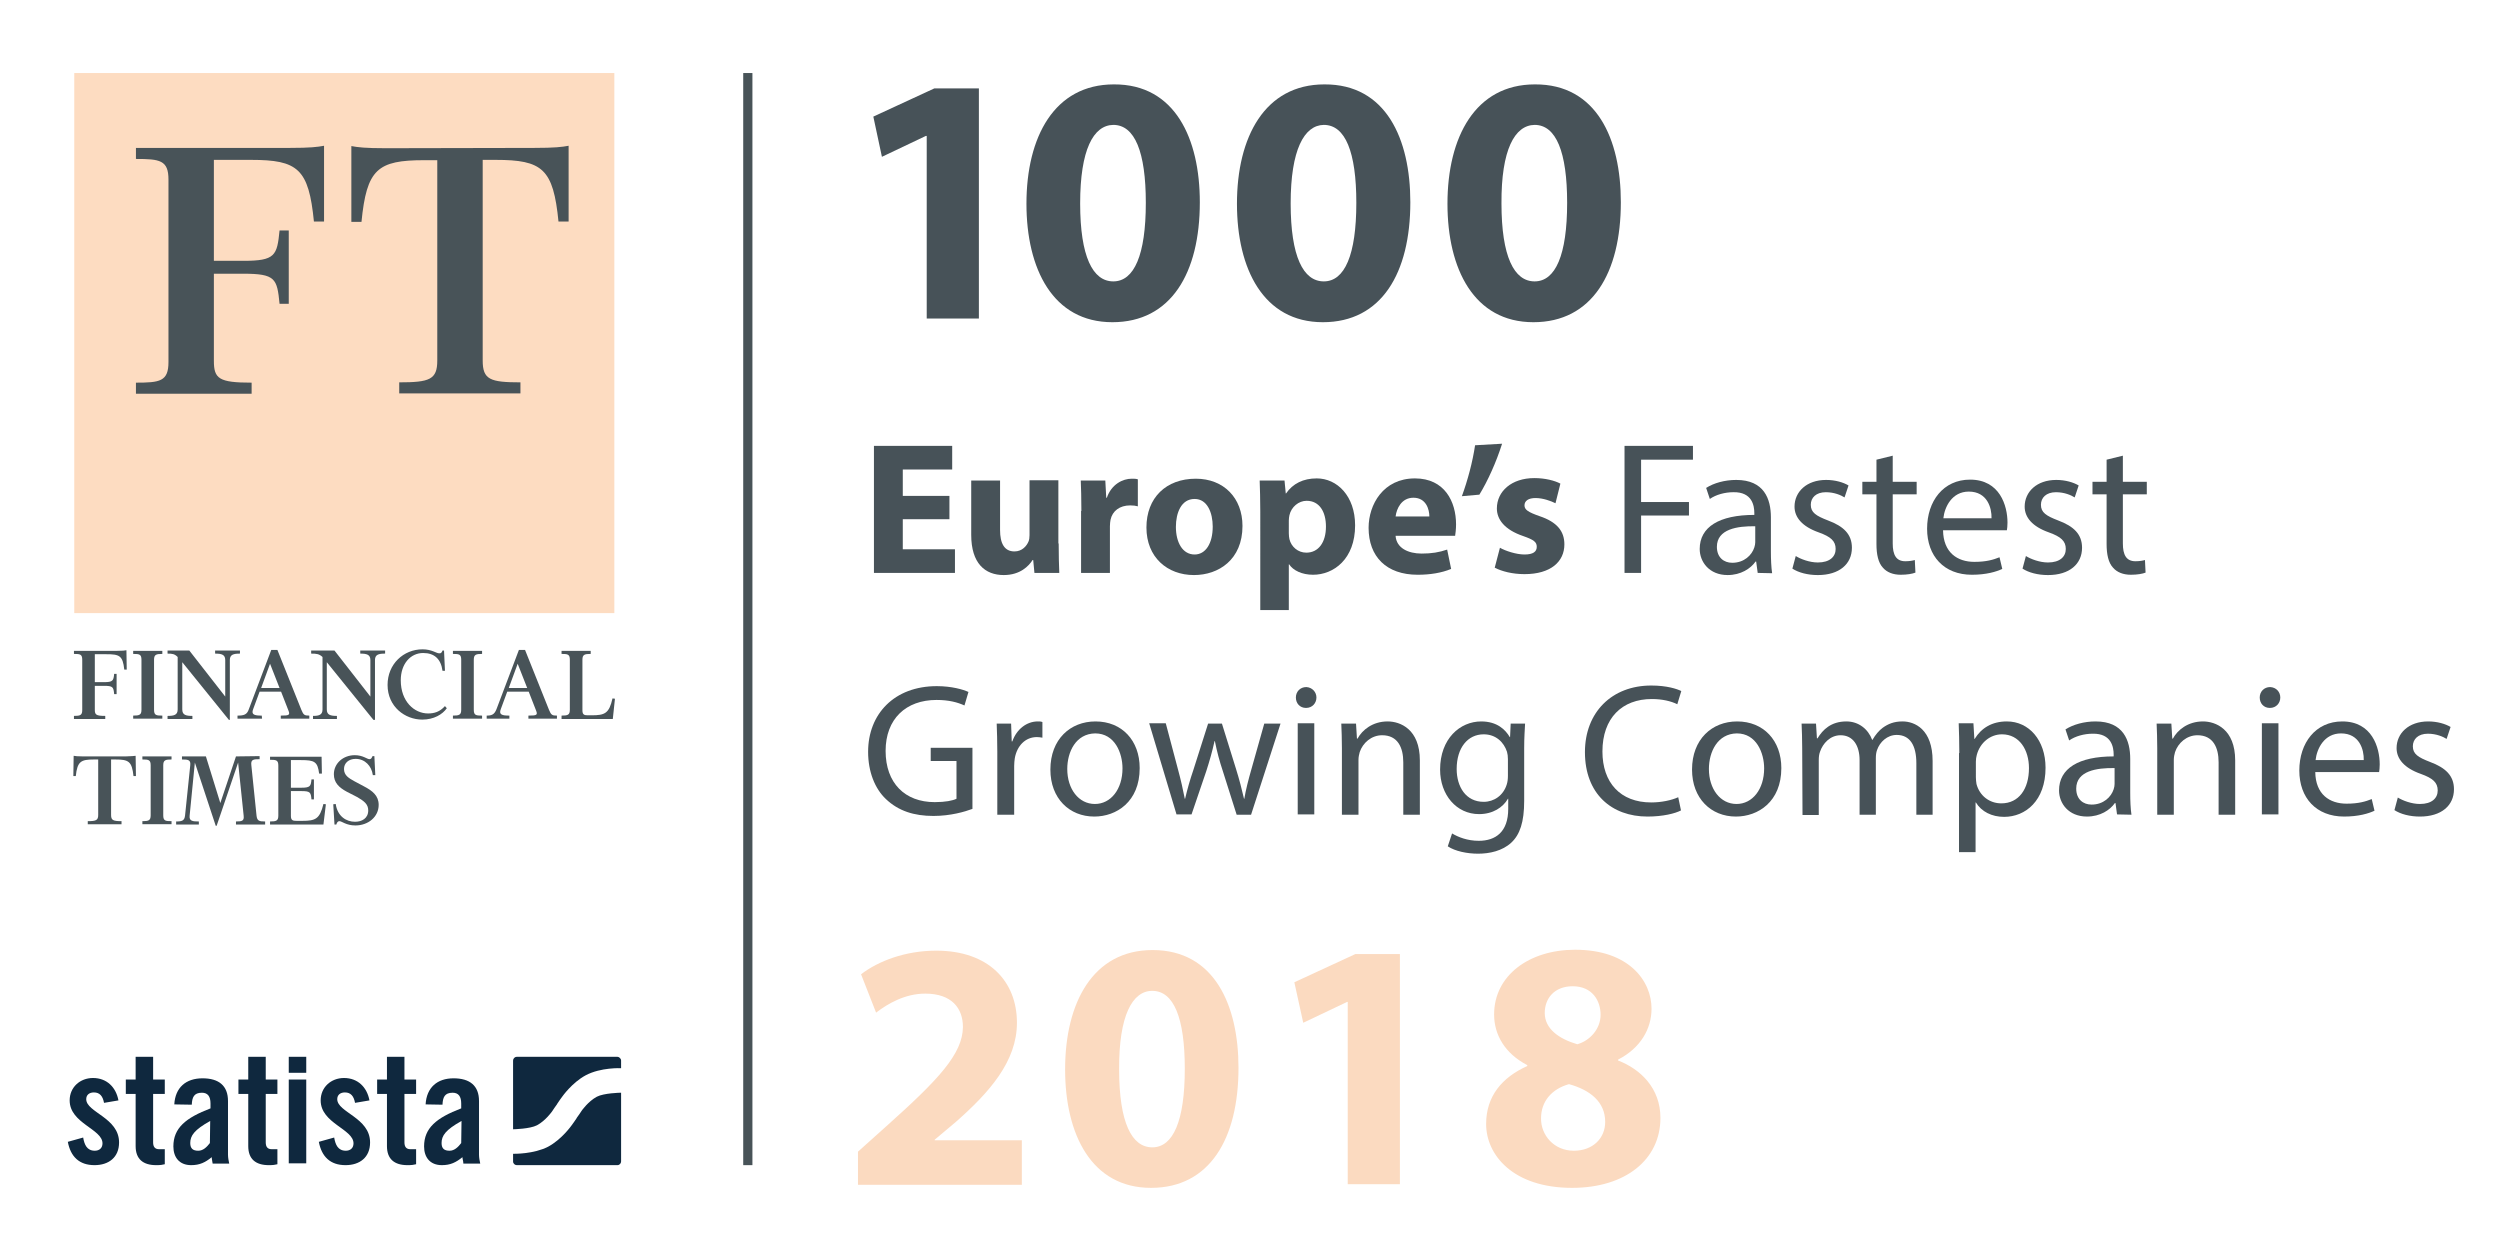 <?xml version="1.0" encoding="utf-8"?>
<!-- Generator: Adobe Illustrator 24.3.0, SVG Export Plug-In . SVG Version: 6.00 Build 0)  -->
<svg version="1.1" id="Layer_1" xmlns="http://www.w3.org/2000/svg" xmlns:xlink="http://www.w3.org/1999/xlink" x="0px" y="0px"
	 viewBox="0 0 814.7 407.6" style="enable-background:new 0 0 814.7 407.6;" xml:space="preserve">
<style type="text/css">
	.st0{fill:#FDDCC1;}
	.st1{clip-path:url(#SVGID_2_);fill:#485358;}
	.st2{clip-path:url(#SVGID_4_);fill:#485358;}
	.st3{clip-path:url(#SVGID_6_);fill:#485358;}
	.st4{clip-path:url(#SVGID_8_);fill:#485358;}
	.st5{clip-path:url(#SVGID_10_);fill:#485358;}
	.st6{clip-path:url(#SVGID_12_);fill:#485358;}
	.st7{clip-path:url(#SVGID_14_);fill:#485358;}
	.st8{clip-path:url(#SVGID_16_);fill:#485358;}
	.st9{clip-path:url(#SVGID_18_);fill:#485358;}
	.st10{clip-path:url(#SVGID_20_);fill:#485358;}
	.st11{clip-path:url(#SVGID_22_);fill:#485358;}
	.st12{clip-path:url(#SVGID_24_);fill:#485358;}
	.st13{clip-path:url(#SVGID_26_);fill:#485358;}
	.st14{clip-path:url(#SVGID_28_);fill:#485358;}
	.st15{clip-path:url(#SVGID_30_);fill:#485358;}
	.st16{clip-path:url(#SVGID_32_);fill:#485358;}
	.st17{clip-path:url(#SVGID_34_);fill:#0F283E;}
	.st18{clip-path:url(#SVGID_36_);fill:#0F283E;}
	.st19{clip-path:url(#SVGID_38_);fill:#0F283E;}
	.st20{clip-path:url(#SVGID_40_);fill:#0F283E;}
	.st21{clip-path:url(#SVGID_42_);fill:#0F283E;}
	.st22{clip-path:url(#SVGID_44_);fill:#0F283E;}
	.st23{clip-path:url(#SVGID_46_);fill:#0F283E;}
	.st24{clip-path:url(#SVGID_48_);fill:#0F283E;}
	.st25{clip-path:url(#SVGID_50_);fill:#0F283E;}
	.st26{fill:none;stroke:#485358;stroke-width:3;stroke-miterlimit:10;}
	.st27{fill:#475258;}
	.st28{fill:#FBDAC0;}
</style>
<rect x="24.2" y="23.8" class="st0" width="176" height="176"/>
<g>
	<g>
		<defs>
			<rect id="SVGID_1_" x="7.4" y="23.8" width="209.7" height="245.2"/>
		</defs>
		<clipPath id="SVGID_2_">
			<use xlink:href="#SVGID_1_"  style="overflow:visible;"/>
		</clipPath>
		<path class="st1" d="M69.7,52.2V85h9.6c10.4,0,11-1.7,11.8-9.9h3V99h-3c-0.8-8.2-1.3-9.8-11.8-9.8h-9.6v28.4
			c0,5.8,1.6,7.1,12.3,7.1v3.6H44.3v-3.6c7.8,0,10.6-0.4,10.6-6.7V58.5c0-6.3-2.8-6.7-10.6-6.7v-3.6h50.1c6.7,0,9.1-0.3,11.2-0.7
			v24.7h-3.3c-1.7-17.2-5.2-20.1-20.5-20.1H69.7V52.2z"/>
	</g>
	<g>
		<defs>
			<rect id="SVGID_3_" x="7.4" y="23.8" width="209.7" height="245.2"/>
		</defs>
		<clipPath id="SVGID_4_">
			<use xlink:href="#SVGID_3_"  style="overflow:visible;"/>
		</clipPath>
		<path class="st2" d="M174.1,48.2c6.7,0,9.1-0.3,11.2-0.7v24.7H182c-1.7-17.2-5.2-20.1-20.5-20.1h-4.2v65.4c0,6.2,2.4,7.1,12.3,7.1
			v3.6h-39.5v-3.6c9.9,0,12.4-0.9,12.4-7.1V52.2h-4.2c-15.3,0-18.8,2.9-20.5,20.1h-3.3V47.6c2.1,0.4,4.5,0.7,11.2,0.7L174.1,48.2
			L174.1,48.2z"/>
	</g>
	<g>
		<defs>
			<rect id="SVGID_5_" x="7.4" y="23.8" width="209.7" height="245.2"/>
		</defs>
		<clipPath id="SVGID_6_">
			<use xlink:href="#SVGID_5_"  style="overflow:visible;"/>
		</clipPath>
		<path class="st3" d="M30.9,231.3c0,1.6,0.4,2,3.4,2v1H24.1v-1c2,0,2.7-0.2,2.7-1.9V215c0-1.8-0.7-1.9-2.7-1.9v-1h14
			c1.9,0,2.5-0.1,3.1-0.2l0.1,6.3h-0.8c-0.5-4.6-1.6-5-5.9-5h-3.7v9.1h3c2.9,0,3.1-0.5,3.3-2.7H38v6.6h-0.8
			c-0.2-2.3-0.4-2.7-3.3-2.7h-3C30.9,223.5,30.9,231.3,30.9,231.3z"/>
	</g>
	<g>
		<defs>
			<rect id="SVGID_7_" x="7.4" y="23.8" width="209.7" height="245.2"/>
		</defs>
		<clipPath id="SVGID_8_">
			<use xlink:href="#SVGID_7_"  style="overflow:visible;"/>
		</clipPath>
		<path class="st4" d="M43.4,234.2v-1c2,0,2.7-0.2,2.7-1.9V215c0-1.8-0.7-1.9-2.7-1.9v-1h9.5v1c-2,0-2.7,0.2-2.7,1.9v16.3
			c0,1.8,0.7,1.9,2.7,1.9v1H43.4z"/>
	</g>
	<g>
		<defs>
			<rect id="SVGID_9_" x="7.4" y="23.8" width="209.7" height="245.2"/>
		</defs>
		<clipPath id="SVGID_10_">
			<use xlink:href="#SVGID_9_"  style="overflow:visible;"/>
		</clipPath>
		<path class="st5" d="M74.6,234.6l-15.2-18.8v15.4c0,1.8,1.2,2.1,3.3,2.1v1h-8.1v-1c2.1,0,3.3-0.3,3.3-2.1v-17.1
			c-1-1-1.7-1.1-3.3-1.1v-1h7.1l11.7,15v-11.9c0-1.8-1.2-2.1-3.3-2.1v-1h8.1v1c-2.1,0-3.3,0.3-3.3,2.1v19.5L74.6,234.6L74.6,234.6z"
			/>
	</g>
	<g>
		<defs>
			<rect id="SVGID_11_" x="7.4" y="23.8" width="209.7" height="245.2"/>
		</defs>
		<clipPath id="SVGID_12_">
			<use xlink:href="#SVGID_11_"  style="overflow:visible;"/>
		</clipPath>
		<path class="st6" d="M85.4,234.2h-8v-1c2.1,0,3.1-0.3,3.7-2.1l7.3-19.3h2l7.8,19.5c0.7,1.7,1,1.9,2.6,1.9v1h-9.3v-1
			c2.9,0,3.1-0.2,2.4-1.9l-2.3-5.9h-7l-2.1,5.7c-0.7,1.8,0.4,2.1,2.8,2.1L85.4,234.2L85.4,234.2z M85.1,224.2h6l-3.1-7.9L85.1,224.2
			z"/>
	</g>
	<g>
		<defs>
			<rect id="SVGID_13_" x="7.4" y="23.8" width="209.7" height="245.2"/>
		</defs>
		<clipPath id="SVGID_14_">
			<use xlink:href="#SVGID_13_"  style="overflow:visible;"/>
		</clipPath>
		<path class="st7" d="M121.7,234.6l-15.2-18.8v15.4c0,1.8,1.2,2.1,3.3,2.1v1H102v-1c1.9,0,3.1-0.3,3.1-2.1v-17.1
			c-1.1-1-1.9-1.1-3.7-1.1v-1h7.6l11.7,15v-11.9c0-1.8-1.2-2.1-3.3-2.1v-1h8.1v1c-2.1,0-3.3,0.3-3.3,2.1v19.5L121.7,234.6
			L121.7,234.6z"/>
	</g>
	<g>
		<defs>
			<rect id="SVGID_15_" x="7.4" y="23.8" width="209.7" height="245.2"/>
		</defs>
		<clipPath id="SVGID_16_">
			<use xlink:href="#SVGID_15_"  style="overflow:visible;"/>
		</clipPath>
		<path class="st8" d="M144.2,212h0.5l0.3,6.6h-0.8c-0.5-3.8-2.6-5.8-6.3-5.8c-4.1,0-7.3,3.5-7.3,8.9c0,6.9,4.4,10.8,8.9,10.8
			c2,0,3.8-0.5,5.5-2.4l0.6,0.7c-1.4,2-4.2,3.7-8,3.7c-5.6,0-11.3-4.2-11.3-11.3c0-6.8,5.2-11.6,11.4-11.6c3,0,4.5,1.3,5.4,1.3
			C143.7,213,144,212.6,144.2,212"/>
	</g>
	<g>
		<defs>
			<rect id="SVGID_17_" x="7.4" y="23.8" width="209.7" height="245.2"/>
		</defs>
		<clipPath id="SVGID_18_">
			<use xlink:href="#SVGID_17_"  style="overflow:visible;"/>
		</clipPath>
		<path class="st9" d="M147.6,234.2v-1c2,0,2.7-0.2,2.7-1.9V215c0-1.8-0.7-1.9-2.7-1.9v-1h9.5v1c-2,0-2.7,0.2-2.7,1.9v16.3
			c0,1.8,0.7,1.9,2.7,1.9v1H147.6z"/>
	</g>
	<g>
		<defs>
			<rect id="SVGID_19_" x="7.4" y="23.8" width="209.7" height="245.2"/>
		</defs>
		<clipPath id="SVGID_20_">
			<use xlink:href="#SVGID_19_"  style="overflow:visible;"/>
		</clipPath>
		<path class="st10" d="M166.1,234.2h-7.5v-1c1.6,0,2.5-0.3,3.2-2.1l7.3-19.3h2l7.8,19.5c0.7,1.7,1,1.9,2.6,1.9v1h-9.3v-1
			c2.9,0,3.1-0.2,2.4-1.9l-2.3-5.9h-7l-2.1,5.7c-0.7,1.8,0.4,2.1,2.8,2.1v1H166.1z M165.8,224.2h6l-3.1-7.9L165.8,224.2z"/>
	</g>
	<g>
		<defs>
			<rect id="SVGID_21_" x="7.4" y="23.8" width="209.7" height="245.2"/>
		</defs>
		<clipPath id="SVGID_22_">
			<use xlink:href="#SVGID_21_"  style="overflow:visible;"/>
		</clipPath>
		<path class="st11" d="M183,234.2v-1c2,0,2.7-0.2,2.7-1.9V215c0-1.8-0.7-1.9-2.7-1.9v-1h9.5v1c-2,0-2.7,0.2-2.7,1.9v16.5
			c0,1.5,0.7,1.6,1.9,1.6h1.1c4.3,0,5.7-0.6,6.8-5.5l0.8,0.1l-0.7,6.6H183V234.2z"/>
	</g>
	<g>
		<defs>
			<rect id="SVGID_23_" x="7.4" y="23.8" width="209.7" height="245.2"/>
		</defs>
		<clipPath id="SVGID_24_">
			<use xlink:href="#SVGID_23_"  style="overflow:visible;"/>
		</clipPath>
		<path class="st12" d="M44.2,246.3l0.1,6.6h-0.8c-0.5-4.8-1.6-5.4-5.9-5.4h-1.4v18.1c0,1.7,0.7,2,3.4,2v1h-11v-1
			c2.7,0,3.4-0.3,3.4-2v-18.1h-1.4c-4.2,0-5.4,0.6-5.9,5.4h-0.8l0.1-6.6c0.6,0.1,1.2,0.2,3.1,0.2h13.8
			C43,246.4,43.7,246.4,44.2,246.3"/>
	</g>
	<g>
		<defs>
			<rect id="SVGID_25_" x="7.4" y="23.8" width="209.7" height="245.2"/>
		</defs>
		<clipPath id="SVGID_26_">
			<use xlink:href="#SVGID_25_"  style="overflow:visible;"/>
		</clipPath>
		<path class="st13" d="M46.4,268.6v-1c2,0,2.7-0.2,2.7-1.9v-16.3c0-1.8-0.7-1.9-2.7-1.9v-1h9.5v1c-2,0-2.7,0.2-2.7,1.9v16.3
			c0,1.8,0.7,1.9,2.7,1.9v1H46.4z"/>
	</g>
	<g>
		<defs>
			<rect id="SVGID_27_" x="7.4" y="23.8" width="209.7" height="245.2"/>
		</defs>
		<clipPath id="SVGID_28_">
			<use xlink:href="#SVGID_27_"  style="overflow:visible;"/>
		</clipPath>
		<path class="st14" d="M84.6,246.4v1c-2,0-2.9,0.1-2.7,1.9l1.7,16.5c0.2,1.7,0.8,1.9,2.8,1.9v1h-9.5v-1c2,0,2.7-0.2,2.5-1.9
			l-1.8-17.3l-7,20.6h-0.3l-6.8-20.6l-1.7,17.3c-0.2,1.8,1,1.9,3,1.9v1h-7.4v-1c2,0,2.7-0.3,2.9-1.9l1.7-16.4
			c0.2-1.8-0.7-1.9-2.7-1.9v-1h7.8l4.7,15.2l5.1-15.2L84.6,246.4L84.6,246.4z"/>
	</g>
	<g>
		<defs>
			<rect id="SVGID_29_" x="7.4" y="23.8" width="209.7" height="245.2"/>
		</defs>
		<clipPath id="SVGID_30_">
			<use xlink:href="#SVGID_29_"  style="overflow:visible;"/>
		</clipPath>
		<path class="st15" d="M102.3,260.5h-0.8c-0.2-2.3-0.4-2.7-3.3-2.7h-3.4v8.1c0,1.5,0.7,1.6,1.9,1.6h1.8c4.3,0,5.7-0.6,6.9-5.5
			l0.8,0.1l-0.8,6.6H88v-1c2,0,2.7-0.2,2.7-1.9v-16.3c0-1.8-0.7-1.9-2.7-1.9v-1h16.8l0.1,5.5H104c-0.5-3.9-1.5-4.4-5.9-4.4h-3.3v9
			h3.4c2.9,0,3.1-0.5,3.3-2.7h0.8V260.5z"/>
	</g>
	<g>
		<defs>
			<rect id="SVGID_31_" x="7.4" y="23.8" width="209.7" height="245.2"/>
		</defs>
		<clipPath id="SVGID_32_">
			<use xlink:href="#SVGID_31_"  style="overflow:visible;"/>
		</clipPath>
		<path class="st16" d="M120,264.1c0-2-1.3-3-3.5-4.3L113,258c-2.6-1.4-4.2-3-4.2-5.7c0-3.5,3-6.2,6.8-6.2c2.7,0,4,1.3,4.8,1.3
			c0.5,0,0.7-0.3,1-1h0.6l0.3,6.2h-0.8c-0.4-3-2.6-5.3-5.6-5.3c-2.3,0-3.8,1.4-3.8,3.3c0,2.1,1.6,3,3.4,4l3,1.6
			c2.9,1.5,4.9,3.1,4.9,6.1c0,3.9-3.4,6.7-7.6,6.7c-3,0-4.4-1.4-5.2-1.4c-0.5,0-0.8,0.4-1,1.1H109l-0.4-6.6l0.8-0.1
			c0.6,4.1,3.5,5.8,6.3,5.8C117.9,267.8,120,266.7,120,264.1"/>
	</g>
</g>
<g>
	<g>
		<defs>
			<rect id="SVGID_33_" x="22.1" y="344.4" width="180.3" height="35.3"/>
		</defs>
		<clipPath id="SVGID_34_">
			<use xlink:href="#SVGID_33_"  style="overflow:visible;"/>
		</clipPath>
		<path class="st17" d="M33.9,359.4c-0.4-2.2-1.4-3.4-3.3-3.4c-1.5,0-2.5,0.8-2.5,2.2c0,4.3,10.7,6,10.7,14.1c0,4.9-3.4,7.4-8,7.4
			c-5,0-7.8-2.8-8.7-7.6l5-1.4c0.4,2.3,1.2,4.3,3.8,4.3c1.5,0,2.5-0.9,2.5-2.4c0-4.7-10.7-6.5-10.7-14c0-4.3,3.4-7.3,7.6-7.3
			c4.5,0,7.5,3,8.3,7.3L33.9,359.4z"/>
	</g>
	<g>
		<defs>
			<rect id="SVGID_35_" x="22.1" y="344.4" width="180.3" height="35.3"/>
		</defs>
		<clipPath id="SVGID_36_">
			<use xlink:href="#SVGID_35_"  style="overflow:visible;"/>
		</clipPath>
		<path class="st18" d="M41,356.5v-4.7h3.2v-7.4h5.7v7.4h3.8v4.7h-3.8v15.8c0,1.4,0.6,2.2,1.9,2.2h1.9v4.9c-0.8,0.2-1.4,0.3-2.8,0.3
			c-4.3,0-6.7-2-6.7-6.2v-17L41,356.5L41,356.5z"/>
	</g>
	<g>
		<defs>
			<rect id="SVGID_37_" x="22.1" y="344.4" width="180.3" height="35.3"/>
		</defs>
		<clipPath id="SVGID_38_">
			<use xlink:href="#SVGID_37_"  style="overflow:visible;"/>
		</clipPath>
		<path class="st19" d="M56.8,359.9c0.3-5.5,3.8-8.5,9.2-8.5c5.3,0,8.3,2.4,8.3,7.4v17.5c0,0.9,0.2,2,0.4,2.9h-5.4
			c-0.1-0.8-0.3-1.5-0.3-2.1c-2.1,1.7-3.9,2.6-6.7,2.6c-3.9,0-5.8-2.6-5.8-6.1c0-6,4-9.3,12.1-12.4v-1.6c0-2.3-0.9-3.5-2.8-3.5
			c-2.6,0-3.2,1.5-3.3,3.9L56.8,359.9L56.8,359.9z M68.5,365.3c-5.2,2.9-6.5,4.8-6.5,7.2c0,1.8,0.9,2.5,2.6,2.5
			c1.6,0,2.8-1.2,3.8-2.5L68.5,365.3L68.5,365.3z"/>
	</g>
	<g>
		<defs>
			<rect id="SVGID_39_" x="22.1" y="344.4" width="180.3" height="35.3"/>
		</defs>
		<clipPath id="SVGID_40_">
			<use xlink:href="#SVGID_39_"  style="overflow:visible;"/>
		</clipPath>
		<path class="st20" d="M77.7,356.5v-4.7h3.2v-7.4h5.7v7.4h3.8v4.7h-3.8v15.8c0,1.4,0.6,2.2,1.9,2.2h1.9v4.9
			c-0.8,0.2-1.4,0.3-2.8,0.3c-4.3,0-6.7-2-6.7-6.2v-17L77.7,356.5L77.7,356.5z"/>
	</g>
	<g>
		<defs>
			<rect id="SVGID_41_" x="22.1" y="344.4" width="180.3" height="35.3"/>
		</defs>
		<clipPath id="SVGID_42_">
			<use xlink:href="#SVGID_41_"  style="overflow:visible;"/>
		</clipPath>
		<path class="st21" d="M94.1,344.4h5.7v5.2h-5.7V344.4z M94.1,351.8h5.7v27.3h-5.7V351.8z"/>
	</g>
	<g>
		<defs>
			<rect id="SVGID_43_" x="22.1" y="344.4" width="180.3" height="35.3"/>
		</defs>
		<clipPath id="SVGID_44_">
			<use xlink:href="#SVGID_43_"  style="overflow:visible;"/>
		</clipPath>
		<path class="st22" d="M115.7,359.4c-0.4-2.2-1.4-3.4-3.3-3.4c-1.5,0-2.5,0.8-2.5,2.2c0,4.3,10.7,6,10.7,14.1c0,4.9-3.4,7.4-8,7.4
			c-5,0-7.8-2.8-8.7-7.6l5-1.4c0.4,2.3,1.2,4.3,3.8,4.3c1.5,0,2.5-0.9,2.5-2.4c0-4.7-10.7-6.5-10.7-14c0-4.3,3.4-7.3,7.6-7.3
			c4.5,0,7.5,3,8.3,7.3L115.7,359.4z"/>
	</g>
	<g>
		<defs>
			<rect id="SVGID_45_" x="22.1" y="344.4" width="180.3" height="35.3"/>
		</defs>
		<clipPath id="SVGID_46_">
			<use xlink:href="#SVGID_45_"  style="overflow:visible;"/>
		</clipPath>
		<path class="st23" d="M122.9,356.5v-4.7h3.2v-7.4h5.7v7.4h3.8v4.7h-3.8v15.8c0,1.4,0.6,2.2,1.9,2.2h1.9v4.9
			c-0.8,0.2-1.4,0.3-2.8,0.3c-4.3,0-6.7-2-6.7-6.2v-17L122.9,356.5L122.9,356.5z"/>
	</g>
	<g>
		<defs>
			<rect id="SVGID_47_" x="22.1" y="344.4" width="180.3" height="35.3"/>
		</defs>
		<clipPath id="SVGID_48_">
			<use xlink:href="#SVGID_47_"  style="overflow:visible;"/>
		</clipPath>
		<path class="st24" d="M138.7,359.9c0.3-5.5,3.8-8.5,9.1-8.5s8.3,2.4,8.3,7.4v17.5c0,0.9,0.2,2,0.4,2.9H151c0-0.8-0.3-1.5-0.3-2.1
			c-2.1,1.7-3.9,2.6-6.7,2.6c-3.9,0-5.8-2.6-5.8-6.1c0-6,4-9.3,12.1-12.4v-1.6c0-2.3-0.9-3.5-2.8-3.5c-2.6,0-3.2,1.5-3.3,3.9
			L138.7,359.9L138.7,359.9z M150.4,365.3c-5.2,2.9-6.5,4.8-6.5,7.2c0,1.8,0.9,2.5,2.6,2.5c1.6,0,2.8-1.2,3.8-2.5L150.4,365.3
			L150.4,365.3z"/>
	</g>
	<g>
		<defs>
			<rect id="SVGID_49_" x="22.1" y="344.4" width="180.3" height="35.3"/>
		</defs>
		<clipPath id="SVGID_50_">
			<use xlink:href="#SVGID_49_"  style="overflow:visible;"/>
		</clipPath>
		<path class="st25" d="M201.2,344.4h-32.8c-0.7,0-1.2,0.6-1.2,1.2V368c0.1,0,0.1,0,0.2,0c0,0,5.3-0.1,7.6-1.3
			c2.8-1.5,4.9-4.5,4.9-4.5c0.5-0.8,1.1-1.6,1.3-1.9s0.4-0.5,0.4-0.6s0.3-0.4,0.4-0.6c0.1-0.2,0.7-1,1.2-1.7c0,0,3.2-4.6,7.7-7
			c4.9-2.6,11.4-2.3,11.4-2.3h0.1v-2.5C202.4,345,201.8,344.4,201.2,344.4 M194.5,357.4c-2.8,1.5-4.9,4.5-4.9,4.5
			c-0.5,0.8-1.1,1.6-1.3,1.9s-0.4,0.5-0.4,0.6s-0.3,0.4-0.4,0.6c-0.1,0.2-0.7,1-1.2,1.7c0,0-3.2,4.6-7.7,7
			c-4.7,2.4-10.9,2.3-11.4,2.3v2.5c0,0.7,0.6,1.2,1.2,1.2h32.8c0.7,0,1.2-0.6,1.2-1.2v-22.4c-0.1,0-0.2,0-0.3,0
			C202.1,356.1,196.8,356.2,194.5,357.4"/>
	</g>
</g>
<line class="st26" x1="243.7" y1="23.8" x2="243.7" y2="379.7"/>
<g>
	<path class="st27" d="M301.9,44.3h-0.2l-14.3,6.8L284.6,38l19.9-9.2H319v75h-17V44.3H301.9z"/>
	<path class="st27" d="M391,65.9c0,23.1-9.4,39.1-28.5,39.1c-19.4,0-28-17.4-28-38.6c0-21.8,9.1-38.9,28.5-38.9
		C383,27.4,391,45.3,391,65.9z M352,66.3c0,17.3,4.1,25.4,10.8,25.4c6.8,0,10.6-8.6,10.6-25.6c0-16.6-3.6-25.4-10.6-25.4
		C356.3,40.8,352,48.8,352,66.3z"/>
	<path class="st27" d="M459.6,65.9c0,23.1-9.4,39.1-28.5,39.1c-19.4,0-28-17.4-28-38.6c0-21.8,9.1-38.9,28.5-38.9
		C451.7,27.4,459.6,45.3,459.6,65.9z M420.6,66.3c0,17.3,4.1,25.4,10.8,25.4c6.8,0,10.6-8.6,10.6-25.6c0-16.6-3.6-25.4-10.6-25.4
		C425,40.8,420.6,48.8,420.6,66.3z"/>
	<path class="st27" d="M528.2,65.9c0,23.1-9.4,39.1-28.5,39.1c-19.4,0-28-17.4-28-38.6c0-21.8,9.1-38.9,28.5-38.9
		C520.3,27.4,528.2,45.3,528.2,65.9z M489.3,66.3c0,17.3,4.1,25.4,10.8,25.4c6.8,0,10.6-8.6,10.6-25.6c0-16.6-3.6-25.4-10.6-25.4
		C493.6,40.8,489.2,48.8,489.3,66.3z"/>
</g>
<g>
	<path class="st27" d="M316.9,263.6c-2.4,0.9-7.1,2.3-12.7,2.3c-6.3,0-11.4-1.6-15.5-5.5c-3.6-3.4-5.8-8.9-5.8-15.4
		c0-12.3,8.5-21.4,22.4-21.4c4.8,0,8.6,1.1,10.3,1.9l-1.3,4.4c-2.2-1-5-1.8-9.1-1.8c-10,0-16.6,6.2-16.6,16.6
		c0,10.5,6.3,16.7,16,16.7c3.5,0,5.9-0.5,7.1-1.1V248h-8.4v-4.3h13.6V263.6z"/>
	<path class="st27" d="M325,245c0-3.5-0.1-6.5-0.2-9.2h4.7l0.2,5.8h0.2c1.4-4,4.7-6.5,8.3-6.5c0.6,0,1,0,1.5,0.2v5.1
		c-0.6-0.1-1.1-0.2-1.8-0.2c-3.8,0-6.5,2.9-7.2,6.9c-0.1,0.8-0.2,1.6-0.2,2.5v15.9H325V245z"/>
	<path class="st27" d="M371.4,250.3c0,11-7.6,15.8-14.8,15.8c-8.1,0-14.3-5.9-14.3-15.3c0-9.9,6.5-15.7,14.7-15.7
		C365.6,235.1,371.4,241.3,371.4,250.3z M347.8,250.6c0,6.5,3.7,11.4,9,11.4c5.2,0,9-4.8,9-11.6c0-5-2.5-11.4-8.9-11.4
		C350.6,239.1,347.8,245,347.8,250.6z"/>
	<path class="st27" d="M379.9,235.7l4,15.1c0.9,3.3,1.6,6.4,2.2,9.5h0.1c0.7-3,1.6-6.2,2.7-9.4l4.8-15.1h4.5l4.6,14.8
		c1.1,3.5,1.9,6.7,2.6,9.7h0.1c0.5-3,1.3-6.1,2.3-9.6l4.2-14.9h5.3l-9.6,29.7H403l-4.5-14.2c-1.1-3.3-1.9-6.3-2.6-9.8h-0.1
		c-0.8,3.6-1.7,6.7-2.7,9.8l-4.8,14.1h-4.9l-8.9-29.7H379.9z"/>
	<path class="st27" d="M429,227.3c0,1.8-1.3,3.4-3.4,3.4c-2,0-3.3-1.5-3.3-3.4s1.4-3.4,3.4-3.4C427.6,224,429,225.5,429,227.3z
		 M422.9,265.4v-29.7h5.4v29.7H422.9z"/>
	<path class="st27" d="M437.3,243.8c0-3.1-0.1-5.6-0.2-8h4.8l0.3,4.9h0.2c1.5-2.8,4.9-5.6,9.8-5.6c4.1,0,10.5,2.5,10.5,12.7v17.7
		h-5.4v-17.1c0-4.8-1.8-8.8-6.9-8.8c-3.5,0-6.3,2.5-7.3,5.5c-0.2,0.7-0.4,1.6-0.4,2.5v17.9h-5.4V243.8z"/>
	<path class="st27" d="M497,235.7c-0.1,2.1-0.3,4.5-0.3,8.1V261c0,6.9-1.4,11-4.2,13.6c-2.9,2.7-7.1,3.6-10.8,3.6
		c-3.6,0-7.5-0.8-9.9-2.4l1.4-4.2c2,1.2,5,2.4,8.7,2.4c5.5,0,9.6-2.9,9.6-10.4v-3.3h-0.1c-1.6,2.8-4.9,5-9.4,5
		c-7.4,0-12.7-6.3-12.7-14.5c0-10.1,6.5-15.7,13.4-15.7c5.2,0,7.9,2.7,9.3,5.1h0.1l0.2-4.4h4.7V235.7z M491.4,247.4
		c0-0.9-0.1-1.7-0.3-2.4c-1-3.1-3.6-5.7-7.6-5.7c-5.2,0-8.8,4.4-8.8,11.3c0,5.8,3,10.7,8.8,10.7c3.4,0,6.4-2.1,7.5-5.6
		c0.3-0.9,0.4-1.9,0.4-2.9V247.4z"/>
	<path class="st27" d="M547.8,264.1c-1.9,1-5.9,2-10.9,2c-11.7,0-20.4-7.4-20.4-21c0-13,8.8-21.7,21.6-21.7c5.1,0,8.4,1.1,9.8,1.8
		l-1.3,4.3c-2-1-4.9-1.7-8.3-1.7c-9.7,0-16.1,6.2-16.1,17.1c0,10.1,5.8,16.6,15.9,16.6c3.3,0,6.6-0.7,8.8-1.7L547.8,264.1z"/>
	<path class="st27" d="M580.5,250.3c0,11-7.6,15.8-14.8,15.8c-8.1,0-14.3-5.9-14.3-15.3c0-9.9,6.5-15.7,14.7-15.7
		C574.7,235.1,580.5,241.3,580.5,250.3z M556.9,250.6c0,6.5,3.7,11.4,9,11.4c5.2,0,9-4.8,9-11.6c0-5-2.5-11.4-8.9-11.4
		C559.7,239.1,556.9,245,556.9,250.6z"/>
	<path class="st27" d="M587.3,243.8c0-3.1-0.1-5.6-0.2-8h4.7l0.3,4.8h0.2c1.7-2.8,4.4-5.5,9.4-5.5c4,0,7.1,2.5,8.4,6h0.1
		c1-1.7,2.1-3,3.3-3.9c1.8-1.3,3.7-2.1,6.5-2.1c4,0,9.8,2.6,9.8,12.9v17.5h-5.3v-16.8c0-5.8-2.1-9.2-6.4-9.2c-3.1,0-5.5,2.3-6.4,4.9
		c-0.3,0.8-0.4,1.7-0.4,2.7v18.4H606v-17.8c0-4.7-2.1-8.1-6.2-8.1c-3.4,0-5.8,2.7-6.7,5.4c-0.3,0.8-0.4,1.7-0.4,2.7v17.9h-5.3
		L587.3,243.8L587.3,243.8z"/>
	<path class="st27" d="M638.5,245.4c0-3.8-0.1-6.9-0.2-9.7h4.8l0.3,5.1h0.1c2.2-3.6,5.7-5.7,10.5-5.7c7.2,0,12.6,6.1,12.6,15.1
		c0,10.7-6.5,16-13.5,16c-4,0-7.4-1.7-9.2-4.7h-0.1v16.2h-5.4v-32.3H638.5z M643.9,253.3c0,0.8,0.1,1.5,0.2,2.2
		c1,3.8,4.2,6.3,8.1,6.3c5.7,0,9-4.7,9-11.5c0-5.9-3.1-11-8.8-11c-3.7,0-7.1,2.6-8.2,6.7c-0.2,0.7-0.3,1.5-0.3,2.2V253.3z"/>
	<path class="st27" d="M689.9,265.4l-0.5-3.7h-0.2c-1.6,2.3-4.8,4.4-9.1,4.4c-6,0-9.1-4.3-9.1-8.5c0-7.2,6.4-11.1,17.8-11.1v-0.6
		c0-2.4-0.7-6.9-6.8-6.8c-2.8,0-5.7,0.8-7.7,2.2l-1.2-3.6c2.5-1.6,6.1-2.6,9.8-2.6c9.1,0,11.3,6.2,11.3,12.2v11.1
		c0,2.5,0.1,5.1,0.4,7.1L689.9,265.4L689.9,265.4z M689.1,250.3c-5.8-0.1-12.5,0.9-12.5,6.7c0,3.5,2.3,5.2,5,5.2
		c3.9,0,6.4-2.5,7.2-5c0.2-0.6,0.3-1.2,0.3-1.7V250.3z"/>
	<path class="st27" d="M703,243.8c0-3.1-0.1-5.6-0.2-8h4.8l0.3,4.9h0.2c1.5-2.8,4.9-5.6,9.8-5.6c4.1,0,10.5,2.5,10.5,12.7v17.7H723
		v-17.1c0-4.8-1.8-8.8-6.9-8.8c-3.5,0-6.3,2.5-7.3,5.5c-0.2,0.7-0.4,1.6-0.4,2.5v17.9H703V243.8z"/>
	<path class="st27" d="M743.1,227.3c0,1.8-1.3,3.4-3.4,3.4c-2,0-3.3-1.5-3.3-3.4s1.4-3.4,3.4-3.4C741.8,224,743.1,225.5,743.1,227.3
		z M737.1,265.4v-29.7h5.4v29.7H737.1z"/>
	<path class="st27" d="M754.5,251.6c0.1,7.3,4.7,10.3,10.2,10.3c3.9,0,6.2-0.7,8.2-1.5l0.9,3.8c-1.9,0.9-5.2,1.9-9.9,1.9
		c-9.1,0-14.6-6.1-14.6-15c0-9,5.3-16,14-16c9.7,0,12.2,8.5,12.2,14c0,1.1-0.1,1.9-0.2,2.5L754.5,251.6L754.5,251.6z M770.3,247.7
		c0.1-3.4-1.4-8.7-7.4-8.7c-5.5,0-7.9,5-8.3,8.7H770.3z"/>
	<path class="st27" d="M781.4,259.9c1.6,1,4.5,2.1,7.2,2.1c3.9,0,5.8-1.9,5.8-4.4c0-2.6-1.6-4-5.5-5.4c-5.4-1.9-7.9-4.9-7.9-8.4
		c0-4.8,3.9-8.7,10.3-8.7c3,0,5.6,0.8,7.3,1.8l-1.3,3.9c-1.1-0.7-3.3-1.7-6.1-1.7c-3.2,0-4.9,1.8-4.9,4.1c0,2.5,1.7,3.6,5.6,5.1
		c5.1,1.9,7.8,4.5,7.8,8.9c0,5.3-4.1,8.9-11.1,8.9c-3.3,0-6.3-0.8-8.3-2.1L781.4,259.9z"/>
</g>
<g>
	<path class="st27" d="M309.4,169.2h-15.2v9.8h17v7.7h-26.4v-41.4h25.5v7.7h-16.1v8.6h15.2V169.2z"/>
	<path class="st27" d="M345,177.1c0,3.9,0.1,7.1,0.2,9.6h-8.1l-0.4-4.2h-0.2c-1.2,1.9-4,4.9-9.4,4.9c-6.1,0-10.6-3.8-10.6-13.1
		v-17.7h9.4v16.1c0,4.4,1.4,7,4.7,7c2.5,0,4-1.8,4.6-3.3c0.2-0.5,0.3-1.2,0.3-2v-17.9h9.4v20.6H345z"/>
	<path class="st27" d="M352.4,166.5c0-4.4-0.1-7.3-0.2-9.9h8l0.3,5.6h0.2c1.5-4.4,5.2-6.2,8.1-6.2c0.9,0,1.3,0,2,0.2v8.8
		c-0.7-0.2-1.5-0.3-2.5-0.3c-3.4,0-5.8,1.8-6.4,4.7c-0.1,0.6-0.2,1.3-0.2,2.1v15.2h-9.4v-20.2H352.4z"/>
	<path class="st27" d="M404.9,171.4c0,11-7.8,16-15.8,16c-8.7,0-15.5-5.8-15.5-15.5S380,156,389.7,156
		C398.8,156,404.9,162.3,404.9,171.4z M383.2,171.7c0,5.1,2.2,9,6.1,9c3.6,0,5.9-3.6,5.9-9.1c0-4.4-1.7-9-5.9-9
		C384.9,162.6,383.2,167.2,383.2,171.7z"/>
	<path class="st27" d="M410.7,166.7c0-3.9-0.1-7.3-0.2-10.1h8.1l0.4,4.2h0.1c2.2-3.2,5.6-4.9,10-4.9c6.6,0,12.5,5.7,12.5,15.3
		c0,11-7,16.1-13.7,16.1c-3.6,0-6.5-1.4-7.8-3.4H420v14.9h-9.3V166.7z M420,173.8c0,0.7,0.1,1.4,0.2,1.9c0.6,2.5,2.8,4.4,5.5,4.4
		c4,0,6.4-3.4,6.4-8.5c0-4.8-2.1-8.4-6.3-8.4c-2.6,0-5,2-5.6,4.7c-0.1,0.5-0.2,1.1-0.2,1.7V173.8z"/>
	<path class="st27" d="M454.8,174.7c0.3,3.9,4.1,5.7,8.5,5.7c3.2,0,5.7-0.4,8.3-1.3l1.3,6.3c-3.1,1.3-6.9,1.9-10.9,1.9
		c-10.2,0-16-5.9-16-15.3c0-7.6,4.8-16.1,15.1-16.1c9.7,0,13.4,7.6,13.4,15c0,1.6-0.2,3-0.3,3.7h-19.4V174.7z M465.8,168.3
		c0-2.2-1-6.1-5.2-6.1c-3.9,0-5.5,3.6-5.8,6.1H465.8z"/>
	<path class="st27" d="M489.5,144.6c-1.9,6-4.6,12-7.4,16.6l-5.7,0.5c1.9-5.2,3.5-11.2,4.3-16.6L489.5,144.6z"/>
	<path class="st27" d="M488.8,178.5c1.7,1,5.3,2.2,8,2.2c2.8,0,4-0.9,4-2.5s-1-2.3-4.4-3.5c-6.2-2.1-8.6-5.5-8.6-9
		c0-5.6,4.8-9.9,12.2-9.9c3.5,0,6.6,0.8,8.5,1.8l-1.6,6.4c-1.4-0.7-4-1.7-6.5-1.7c-2.3,0-3.6,0.9-3.6,2.4c0,1.4,1.2,2.2,4.9,3.5
		c5.7,1.9,8.1,4.9,8.1,9.2c0,5.6-4.4,9.7-13,9.7c-3.9,0-7.4-0.9-9.7-2.1L488.8,178.5z"/>
	<path class="st27" d="M529.4,145.3h22.3v4.5h-16.9v13.8h15.6v4.4h-15.6v18.7h-5.4L529.4,145.3L529.4,145.3z"/>
	<path class="st27" d="M572.8,186.7l-0.5-3.7h-0.2c-1.6,2.3-4.8,4.4-9.1,4.4c-6,0-9.1-4.3-9.1-8.5c0-7.2,6.4-11.1,17.8-11.1v-0.6
		c0-2.4-0.7-6.9-6.8-6.8c-2.8,0-5.7,0.8-7.7,2.2L556,159c2.5-1.6,6.1-2.6,9.8-2.6c9.1,0,11.3,6.2,11.3,12.2v11.1
		c0,2.5,0.1,5.1,0.4,7.1L572.8,186.7L572.8,186.7z M572,171.5c-5.8-0.1-12.5,0.9-12.5,6.7c0,3.5,2.3,5.2,5,5.2c3.9,0,6.4-2.5,7.2-5
		c0.2-0.6,0.3-1.2,0.3-1.7V171.5z"/>
	<path class="st27" d="M585.2,181.2c1.6,1,4.5,2.1,7.2,2.1c3.9,0,5.8-1.9,5.8-4.4c0-2.6-1.6-4-5.5-5.4c-5.4-1.9-7.9-4.9-7.9-8.4
		c0-4.8,3.9-8.7,10.3-8.7c3,0,5.6,0.8,7.3,1.8l-1.3,3.9c-1.1-0.7-3.3-1.7-6.1-1.7c-3.2,0-4.9,1.8-4.9,4.1c0,2.5,1.7,3.6,5.6,5.1
		c5.1,1.9,7.8,4.5,7.8,8.9c0,5.3-4.1,8.9-11.1,8.9c-3.3,0-6.3-0.8-8.3-2.1L585.2,181.2z"/>
	<path class="st27" d="M616.8,148.5v8.5h7.8v4.1h-7.8v16c0,3.7,1.1,5.8,4.1,5.8c1.4,0,2.4-0.2,3.1-0.4l0.2,4.1
		c-1,0.4-2.7,0.7-4.8,0.7c-2.5,0-4.5-0.8-5.8-2.3c-1.5-1.6-2.1-4.3-2.1-7.7v-16.2h-4.6V157h4.6v-7.2L616.8,148.5z"/>
	<path class="st27" d="M633.2,172.8c0.1,7.3,4.7,10.3,10.2,10.3c3.9,0,6.2-0.7,8.2-1.5l0.9,3.8c-1.9,0.9-5.2,1.9-9.9,1.9
		c-9.1,0-14.6-6.1-14.6-15c0-9,5.3-16,14-16c9.7,0,12.2,8.5,12.2,14c0,1.1-0.1,1.9-0.2,2.5H633.2z M649,168.9
		c0.1-3.4-1.4-8.7-7.4-8.7c-5.5,0-7.9,5-8.3,8.7H649z"/>
	<path class="st27" d="M660.2,181.2c1.6,1,4.5,2.1,7.2,2.1c3.9,0,5.8-1.9,5.8-4.4c0-2.6-1.6-4-5.5-5.4c-5.4-1.9-7.9-4.9-7.9-8.4
		c0-4.8,3.9-8.7,10.3-8.7c3,0,5.6,0.8,7.3,1.8l-1.3,3.9c-1.1-0.7-3.3-1.7-6.1-1.7c-3.2,0-4.9,1.8-4.9,4.1c0,2.5,1.7,3.6,5.6,5.1
		c5.1,1.9,7.8,4.5,7.8,8.9c0,5.3-4.1,8.9-11.1,8.9c-3.3,0-6.3-0.8-8.3-2.1L660.2,181.2z"/>
	<path class="st27" d="M691.8,148.5v8.5h7.8v4.1h-7.8v16c0,3.7,1.1,5.8,4.1,5.8c1.4,0,2.4-0.2,3.1-0.4l0.2,4.1
		c-1,0.4-2.7,0.7-4.8,0.7c-2.5,0-4.5-0.8-5.8-2.3c-1.5-1.6-2.1-4.3-2.1-7.7v-16.2h-4.6V157h4.6v-7.2L691.8,148.5z"/>
</g>
<g>
	<path class="st28" d="M279.6,385.9v-10.6l9.7-8.7c16.4-14.7,24.4-23.1,24.5-31.9c0-6.1-3.6-10.9-12.3-10.9c-6.5,0-12.1,3.2-16,6.2
		l-4.9-12.5c5.6-4.3,14.4-7.7,24.5-7.7c17,0,26.3,9.9,26.3,23.5c0,12.6-9,22.7-19.9,32.3l-6.9,5.8v0.2h28.4v14.5H279.6z"/>
	<path class="st28" d="M403.6,348c0,23.1-9.4,39.1-28.5,39.1c-19.4,0-28-17.4-28-38.6c0-21.8,9.1-38.9,28.5-38.9
		C395.7,309.6,403.6,327.5,403.6,348z M364.7,348.5c0,17.3,4.1,25.4,10.8,25.4c6.8,0,10.6-8.6,10.6-25.6c0-16.6-3.6-25.4-10.6-25.4
		C369,322.9,364.6,331,364.7,348.5z"/>
	<path class="st28" d="M439.2,326.5H439l-14.3,6.8l-2.9-13.2l19.9-9.2h14.5v75h-17V326.5z"/>
	<path class="st28" d="M484.3,366.3c0-9.1,5.2-15.2,13.4-18.9l0-0.3c-7.3-3.8-10.8-9.9-10.8-16.5c0-12.7,11.4-21.1,26.4-21.1
		c17.6,0,24.9,10.2,24.9,19.2c0,6.5-3.5,12.8-10.9,16.6v0.3c7.3,2.8,13.8,9,13.8,18.7c0,13.6-11.4,22.8-28.8,22.8
		C493.1,387.1,484.3,376.4,484.3,366.3z M523.1,365.6c0-6.5-4.9-10.4-11.8-12.3c-5.7,1.6-9.1,5.7-9.1,11.1
		c-0.1,5.4,4.1,10.6,10.7,10.6C519,375,523.1,371,523.1,365.6z M503.4,330.1c0,5.1,4.5,8.4,10.6,10.2c4-1.1,7.6-4.9,7.6-9.6
		c0-4.6-2.7-9.3-9.1-9.3C506.5,321.4,503.4,325.4,503.4,330.1z"/>
</g>
</svg>
